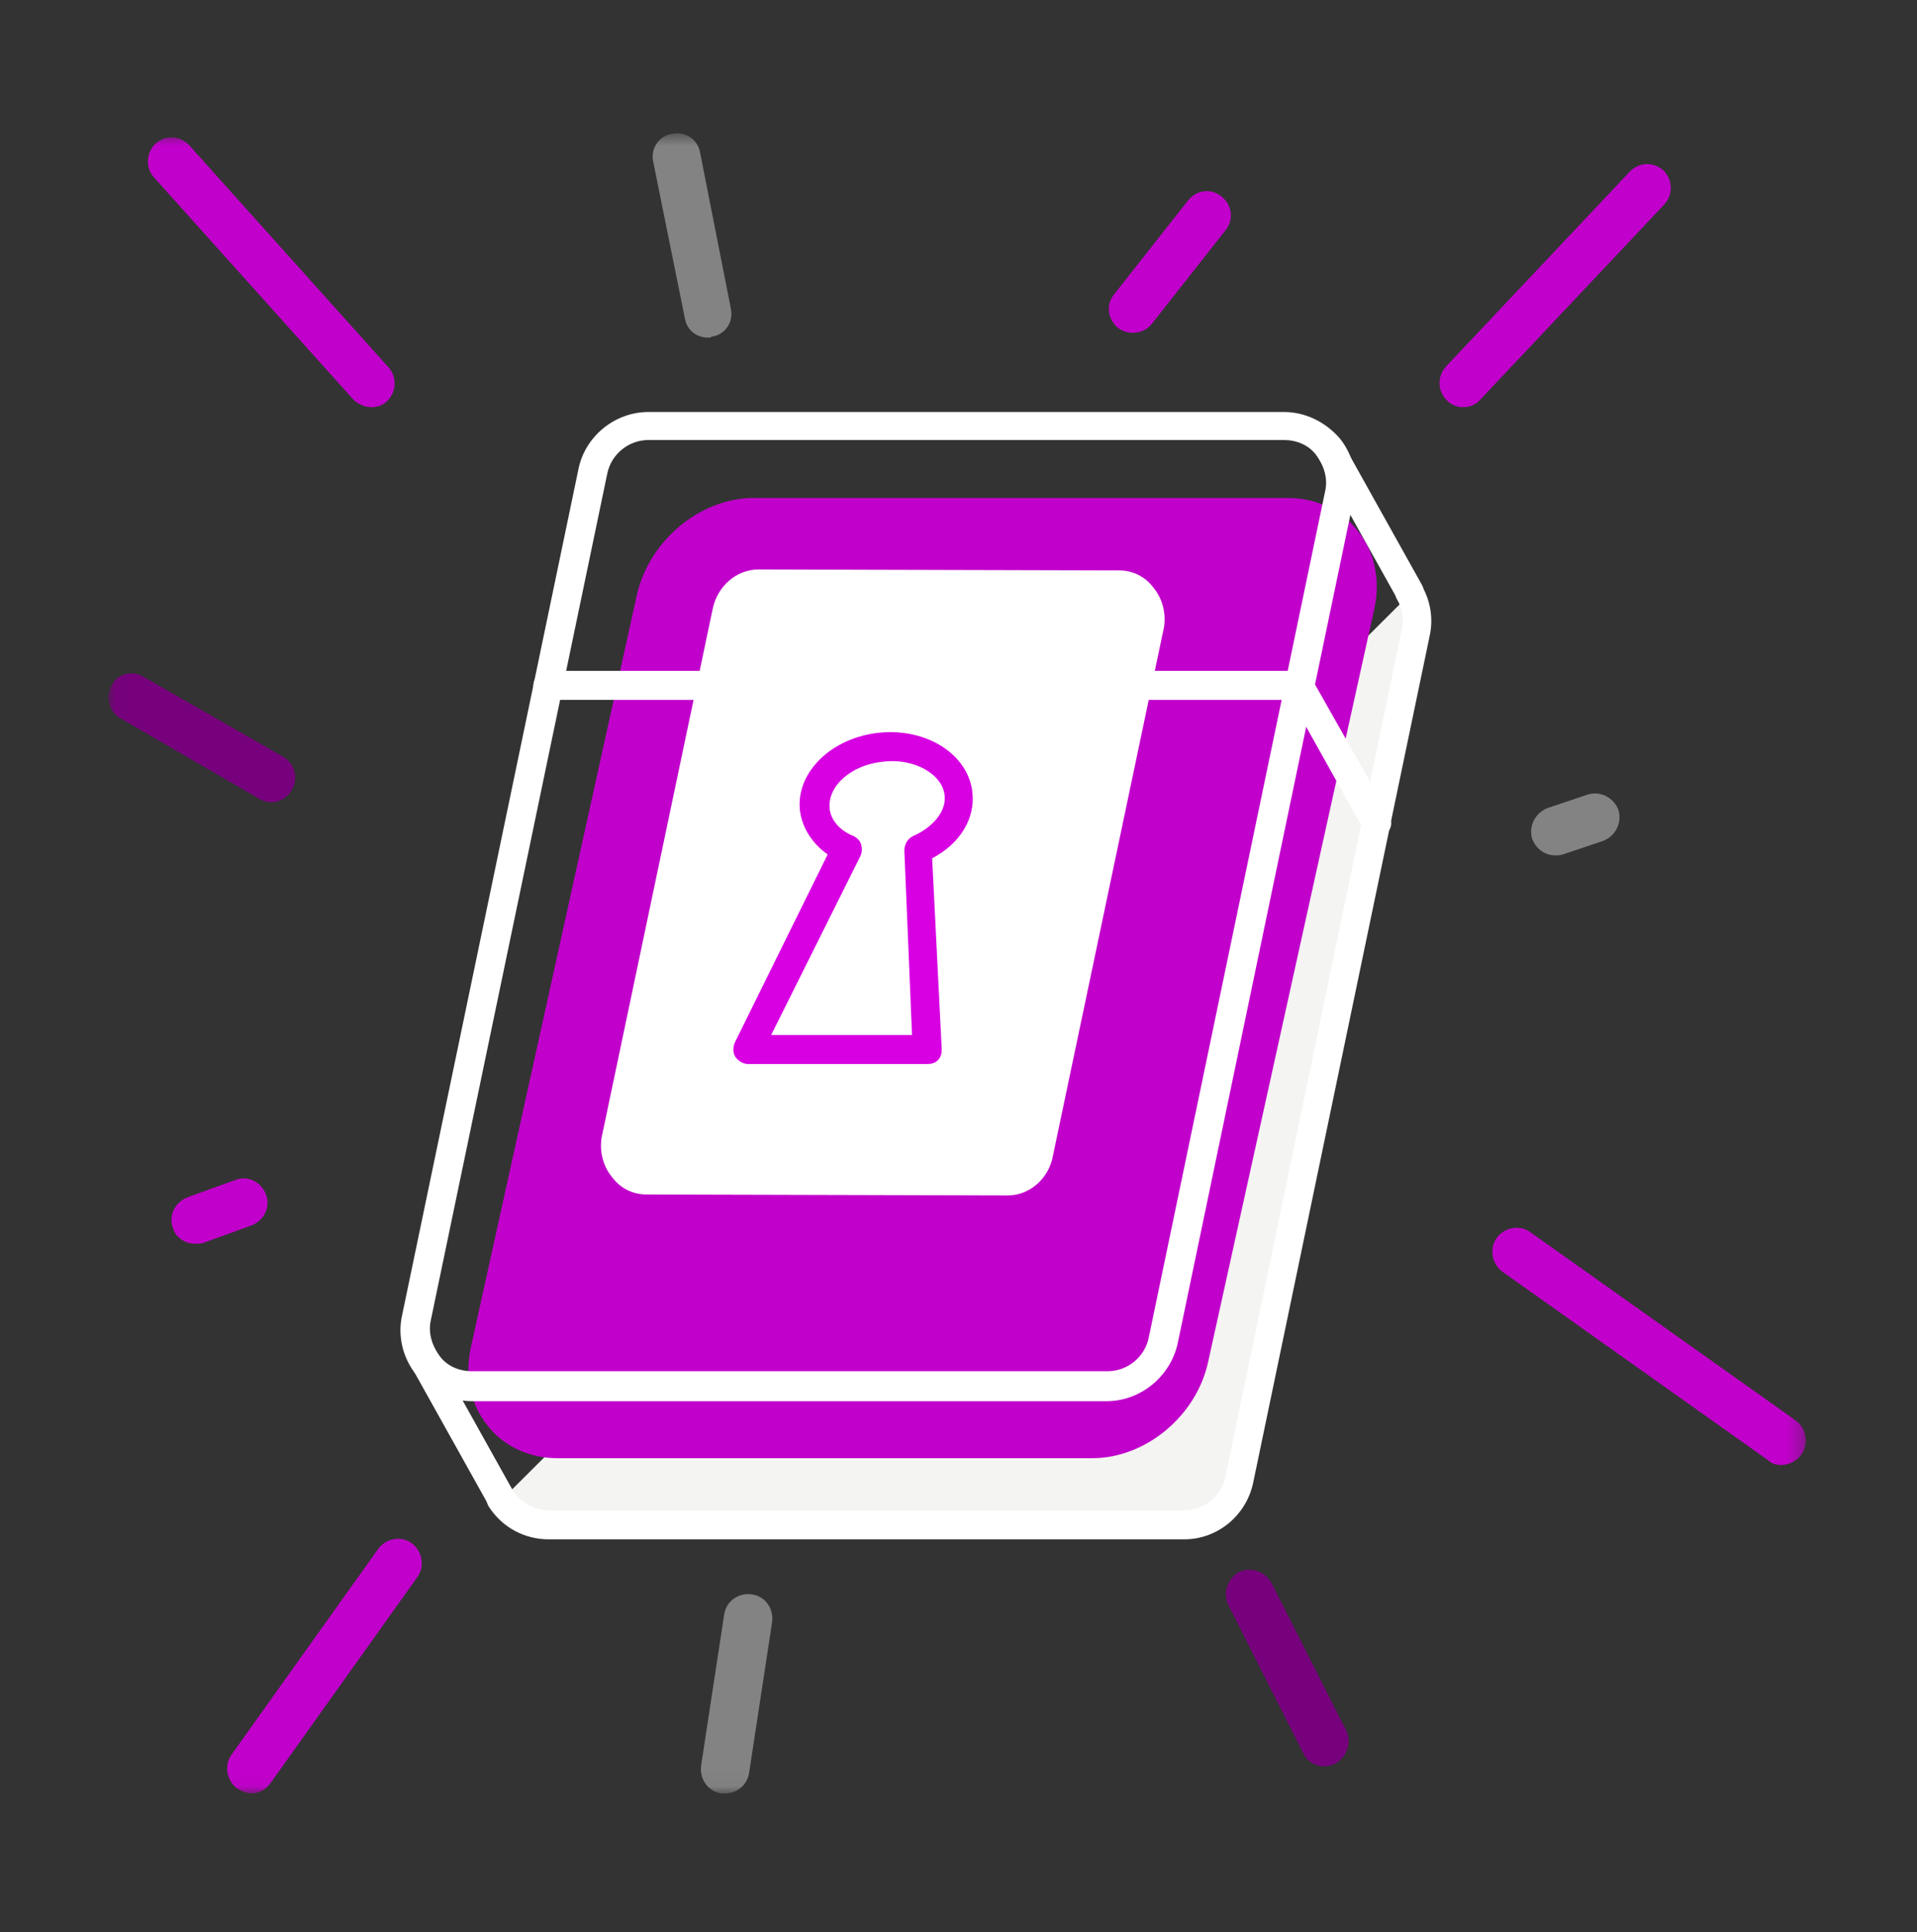 <svg width="125" height="126" viewBox="0 0 125 126" fill="none" xmlns="http://www.w3.org/2000/svg">
<rect x="0" y="0" width="125" height="126" fill="#333333" stroke="none"/>
<mask id="mask0_1_234" style="mask-type:luminance" maskUnits="userSpaceOnUse" x="7" y="8" width="111" height="109">
<path d="M117.719 8.662H7.031V116.959H117.719V8.662Z" fill="white"/>
</mask>
<g mask="url(#mask0_1_234)">
<path d="M32.719 97.808C33.407 98.816 34.469 99.445 35.782 99.445H77.219C78.97 99.445 80.47 98.186 80.845 96.484L92.345 41.297C92.532 40.352 92.345 39.469 91.97 38.714" fill="#F4F4F2"/>
<path d="M77.22 100.391H35.782C34.22 100.391 32.782 99.635 31.907 98.311C31.595 97.871 31.72 97.303 32.157 96.989C32.595 96.674 33.157 96.799 33.47 97.24C33.97 97.996 34.845 98.501 35.782 98.501H77.22C78.532 98.501 79.657 97.555 79.907 96.296L91.407 41.044C91.532 40.351 91.47 39.721 91.095 39.091C90.845 38.65 90.97 38.083 91.47 37.831C91.907 37.579 92.47 37.705 92.72 38.209C93.282 39.217 93.47 40.351 93.22 41.485L81.72 96.674C81.282 98.816 79.407 100.391 77.22 100.391Z" fill="white"/>
<path d="M71.22 92.894H36.345C33.845 92.894 32.282 90.814 32.845 88.294L43.657 39.281C44.22 36.761 46.72 34.681 49.157 34.681H83.969C86.469 34.681 88.032 36.761 87.469 39.281L76.657 88.294C76.157 90.877 73.657 92.894 71.22 92.894Z" fill="#C100CB"/>
<path d="M71.22 95.099H36.345C34.532 95.099 32.845 94.343 31.782 92.957C30.657 91.57 30.282 89.68 30.72 87.79L41.532 38.776C42.345 35.248 45.657 32.477 49.157 32.477H83.97C85.782 32.477 87.47 33.233 88.532 34.618C89.657 36.005 90.033 37.895 89.595 39.785L78.782 88.799C78.032 92.326 74.72 95.099 71.22 95.099ZM49.22 36.886C47.782 36.886 46.157 38.209 45.845 39.785L35.032 88.799C34.907 89.365 34.97 89.933 35.22 90.248C35.532 90.626 35.97 90.689 36.345 90.689H71.157C72.595 90.689 74.22 89.365 74.532 87.79L85.345 38.776C85.47 38.209 85.407 37.642 85.157 37.328C84.845 36.95 84.407 36.886 84.032 36.886H49.22Z" fill="#C100CB"/>
<path d="M72.157 91.382H30.782C29.407 91.382 28.095 90.751 27.157 89.68C26.282 88.609 25.907 87.16 26.22 85.775L37.72 30.587C38.157 28.445 40.095 26.869 42.282 26.869H83.719C85.094 26.869 86.407 27.5 87.344 28.57C88.219 29.642 88.594 31.09 88.282 32.477L76.782 87.665C76.282 89.806 74.345 91.382 72.157 91.382ZM42.282 28.697C40.97 28.697 39.845 29.642 39.595 30.901L28.095 86.09C27.907 86.909 28.157 87.728 28.657 88.421C29.157 89.114 29.97 89.428 30.782 89.428H72.22C73.532 89.428 74.657 88.484 74.907 87.224L86.407 32.035C86.594 31.216 86.344 30.398 85.844 29.704C85.344 29.012 84.532 28.697 83.719 28.697H42.282Z" fill="white"/>
<path d="M42.22 76.954L65.72 77.017C66.72 77.017 67.595 76.261 67.782 75.191L74.97 40.981C75.282 39.532 74.282 38.209 72.97 38.209L49.47 38.147C48.47 38.147 47.595 38.903 47.407 39.974L40.22 74.183C39.907 75.569 40.845 76.954 42.22 76.954Z" fill="white"/>
<path d="M65.719 77.963L42.157 77.9C41.282 77.9 40.469 77.522 39.907 76.766C39.282 76.01 39.032 74.939 39.282 73.93L46.469 39.721C46.782 38.209 48.032 37.139 49.469 37.139L72.969 37.202C73.844 37.202 74.657 37.58 75.219 38.336C75.844 39.092 76.094 40.163 75.844 41.17L68.657 75.379C68.407 76.829 67.157 77.963 65.719 77.963ZM42.219 76.01L65.719 76.073C66.282 76.073 66.782 75.632 66.907 75.001L74.094 40.792C74.219 40.352 74.094 39.91 73.844 39.532C73.719 39.407 73.469 39.092 73.032 39.092L49.532 39.029C48.969 39.029 48.469 39.469 48.344 40.099L41.157 74.308C41.032 74.749 41.157 75.191 41.407 75.569C41.532 75.695 41.782 76.01 42.219 76.01Z" fill="white"/>
<path d="M91.906 39.532C91.594 39.532 91.281 39.343 91.094 39.029L86.031 29.956C85.781 29.515 85.969 28.948 86.406 28.697C86.844 28.445 87.406 28.57 87.656 29.075L92.719 38.147C92.969 38.587 92.781 39.154 92.344 39.407C92.219 39.532 92.031 39.532 91.906 39.532Z" fill="white"/>
<path d="M89.719 54.589C89.406 54.589 89.094 54.4 88.906 54.085L83.906 45.139C83.656 44.698 83.781 44.131 84.281 43.879C84.719 43.627 85.281 43.753 85.531 44.257L90.594 53.203C90.844 53.644 90.719 54.211 90.219 54.463C90.094 54.526 89.906 54.589 89.719 54.589Z" fill="white"/>
<path d="M32.719 98.752C32.406 98.752 32.094 98.564 31.906 98.249L26.844 89.177C26.594 88.736 26.781 88.168 27.219 87.916C27.656 87.665 28.219 87.853 28.469 88.294L33.531 97.367C33.781 97.808 33.594 98.374 33.156 98.626C33.031 98.689 32.906 98.752 32.719 98.752Z" fill="white"/>
<path d="M84.719 45.643H35.718C35.218 45.643 34.781 45.202 34.781 44.698C34.781 44.194 35.218 43.753 35.718 43.753H84.719C85.219 43.753 85.656 44.194 85.656 44.698C85.656 45.202 85.219 45.643 84.719 45.643Z" fill="white"/>
<path d="M72.157 45.643H47.97C47.47 45.643 47.032 45.202 47.032 44.698C47.032 44.194 47.47 43.753 47.97 43.753H72.22C72.72 43.753 73.157 44.194 73.157 44.698C73.157 45.202 72.72 45.643 72.157 45.643Z" fill="white"/>
<path d="M60.469 69.394H48.782C48.469 69.394 48.157 69.206 47.969 68.954C47.782 68.701 47.782 68.323 47.907 68.008L53.969 55.724C52.969 55.031 52.282 53.959 52.157 52.825C51.907 50.368 54.219 48.1 57.344 47.785C60.469 47.471 63.157 49.234 63.407 51.691C63.594 53.392 62.594 55.031 60.782 55.975L61.407 68.45C61.407 68.701 61.344 68.954 61.157 69.142C60.969 69.332 60.719 69.394 60.469 69.394ZM50.282 67.504H59.469L58.969 55.471C58.969 55.093 59.157 54.715 59.532 54.526C60.844 53.959 61.719 52.889 61.594 51.88C61.469 50.495 59.594 49.423 57.594 49.675C55.532 49.864 53.969 51.251 54.094 52.7C54.157 53.456 54.719 54.148 55.657 54.526C55.907 54.653 56.094 54.842 56.157 55.093C56.219 55.346 56.219 55.597 56.094 55.849L50.282 67.504Z" fill="#D800E3"/>
<path d="M95.407 26.555C95.032 26.555 94.657 26.428 94.344 26.113C93.719 25.483 93.719 24.538 94.282 23.909L106.282 11.182C106.907 10.553 107.845 10.553 108.47 11.12C109.095 11.749 109.095 12.694 108.532 13.325L96.532 26.05C96.219 26.428 95.782 26.555 95.407 26.555Z" fill="#C100CB"/>
<path d="M116.156 95.54C115.844 95.54 115.531 95.477 115.281 95.225L97.969 82.939C97.281 82.436 97.094 81.427 97.594 80.734C98.094 80.041 99.094 79.853 99.781 80.356L117.094 92.641C117.781 93.145 117.969 94.153 117.469 94.847C117.156 95.287 116.656 95.54 116.156 95.54Z" fill="#C100CB"/>
<path d="M16.407 116.959C16.094 116.959 15.782 116.833 15.469 116.644C14.782 116.14 14.594 115.132 15.094 114.439L24.657 101.02C25.157 100.327 26.157 100.138 26.844 100.642C27.532 101.146 27.719 102.154 27.219 102.847L17.657 116.266C17.344 116.707 16.907 116.959 16.407 116.959Z" fill="#C100CB"/>
<path d="M24.22 26.555C23.782 26.555 23.345 26.366 23.032 26.05L10.032 11.56C9.47 10.931 9.532 9.923 10.157 9.356C10.782 8.789 11.782 8.852 12.345 9.482L25.345 23.971C25.907 24.602 25.845 25.61 25.22 26.177C24.97 26.428 24.595 26.555 24.22 26.555Z" fill="#C100CB"/>
<path d="M46.157 22.018C45.407 22.018 44.782 21.515 44.657 20.759L42.594 10.553C42.407 9.671 42.969 8.851 43.844 8.726C44.657 8.537 45.532 9.104 45.657 9.986L47.657 20.128C47.844 21.011 47.282 21.829 46.407 21.956C46.344 22.018 46.282 22.018 46.157 22.018Z" fill="#838383"/>
<path d="M73.844 21.703C73.531 21.703 73.156 21.578 72.906 21.389C72.219 20.822 72.094 19.877 72.656 19.183L77.469 13.072C78.031 12.38 78.969 12.254 79.656 12.82C80.344 13.387 80.469 14.332 79.906 15.025L75.094 21.137C74.781 21.515 74.344 21.703 73.844 21.703Z" fill="#C100CB"/>
<path d="M86.344 115.195C85.781 115.195 85.219 114.88 84.969 114.313L80.094 104.674C79.719 103.918 80.031 102.973 80.781 102.532C81.531 102.154 82.469 102.469 82.906 103.225L87.781 112.864C88.156 113.62 87.844 114.565 87.094 115.006C86.844 115.132 86.594 115.195 86.344 115.195Z" fill="#77007D"/>
<path d="M101.407 55.786C100.72 55.786 100.157 55.346 99.907 54.715C99.657 53.897 100.095 53.014 100.907 52.7L103.532 51.818C104.345 51.566 105.22 52.007 105.532 52.825C105.782 53.645 105.345 54.526 104.532 54.842L101.907 55.724C101.72 55.786 101.532 55.786 101.407 55.786Z" fill="#838383"/>
<path d="M17.719 52.322C17.469 52.322 17.219 52.258 16.969 52.133L7.844 46.84C7.094 46.4 6.844 45.455 7.282 44.699C7.657 43.943 8.594 43.691 9.344 44.132L18.469 49.361C19.219 49.801 19.469 50.746 19.032 51.502C18.782 52.007 18.219 52.322 17.719 52.322Z" fill="#77007D"/>
<path d="M12.719 81.112C12.094 81.112 11.469 80.734 11.281 80.105C10.969 79.285 11.406 78.403 12.219 78.088L15.344 76.954C16.157 76.639 17.032 77.081 17.344 77.9C17.657 78.719 17.219 79.6 16.407 79.915L13.281 81.049C13.094 81.112 12.906 81.112 12.719 81.112Z" fill="#C100CB"/>
<path d="M47.282 116.959C47.219 116.959 47.094 116.959 47.032 116.959C46.157 116.833 45.594 116.014 45.719 115.132L47.219 105.304C47.344 104.422 48.157 103.855 49.032 103.981C49.907 104.107 50.469 104.926 50.344 105.808L48.844 115.636C48.719 116.392 48.094 116.959 47.282 116.959Z" fill="#838383"/>
</g>
</svg>
